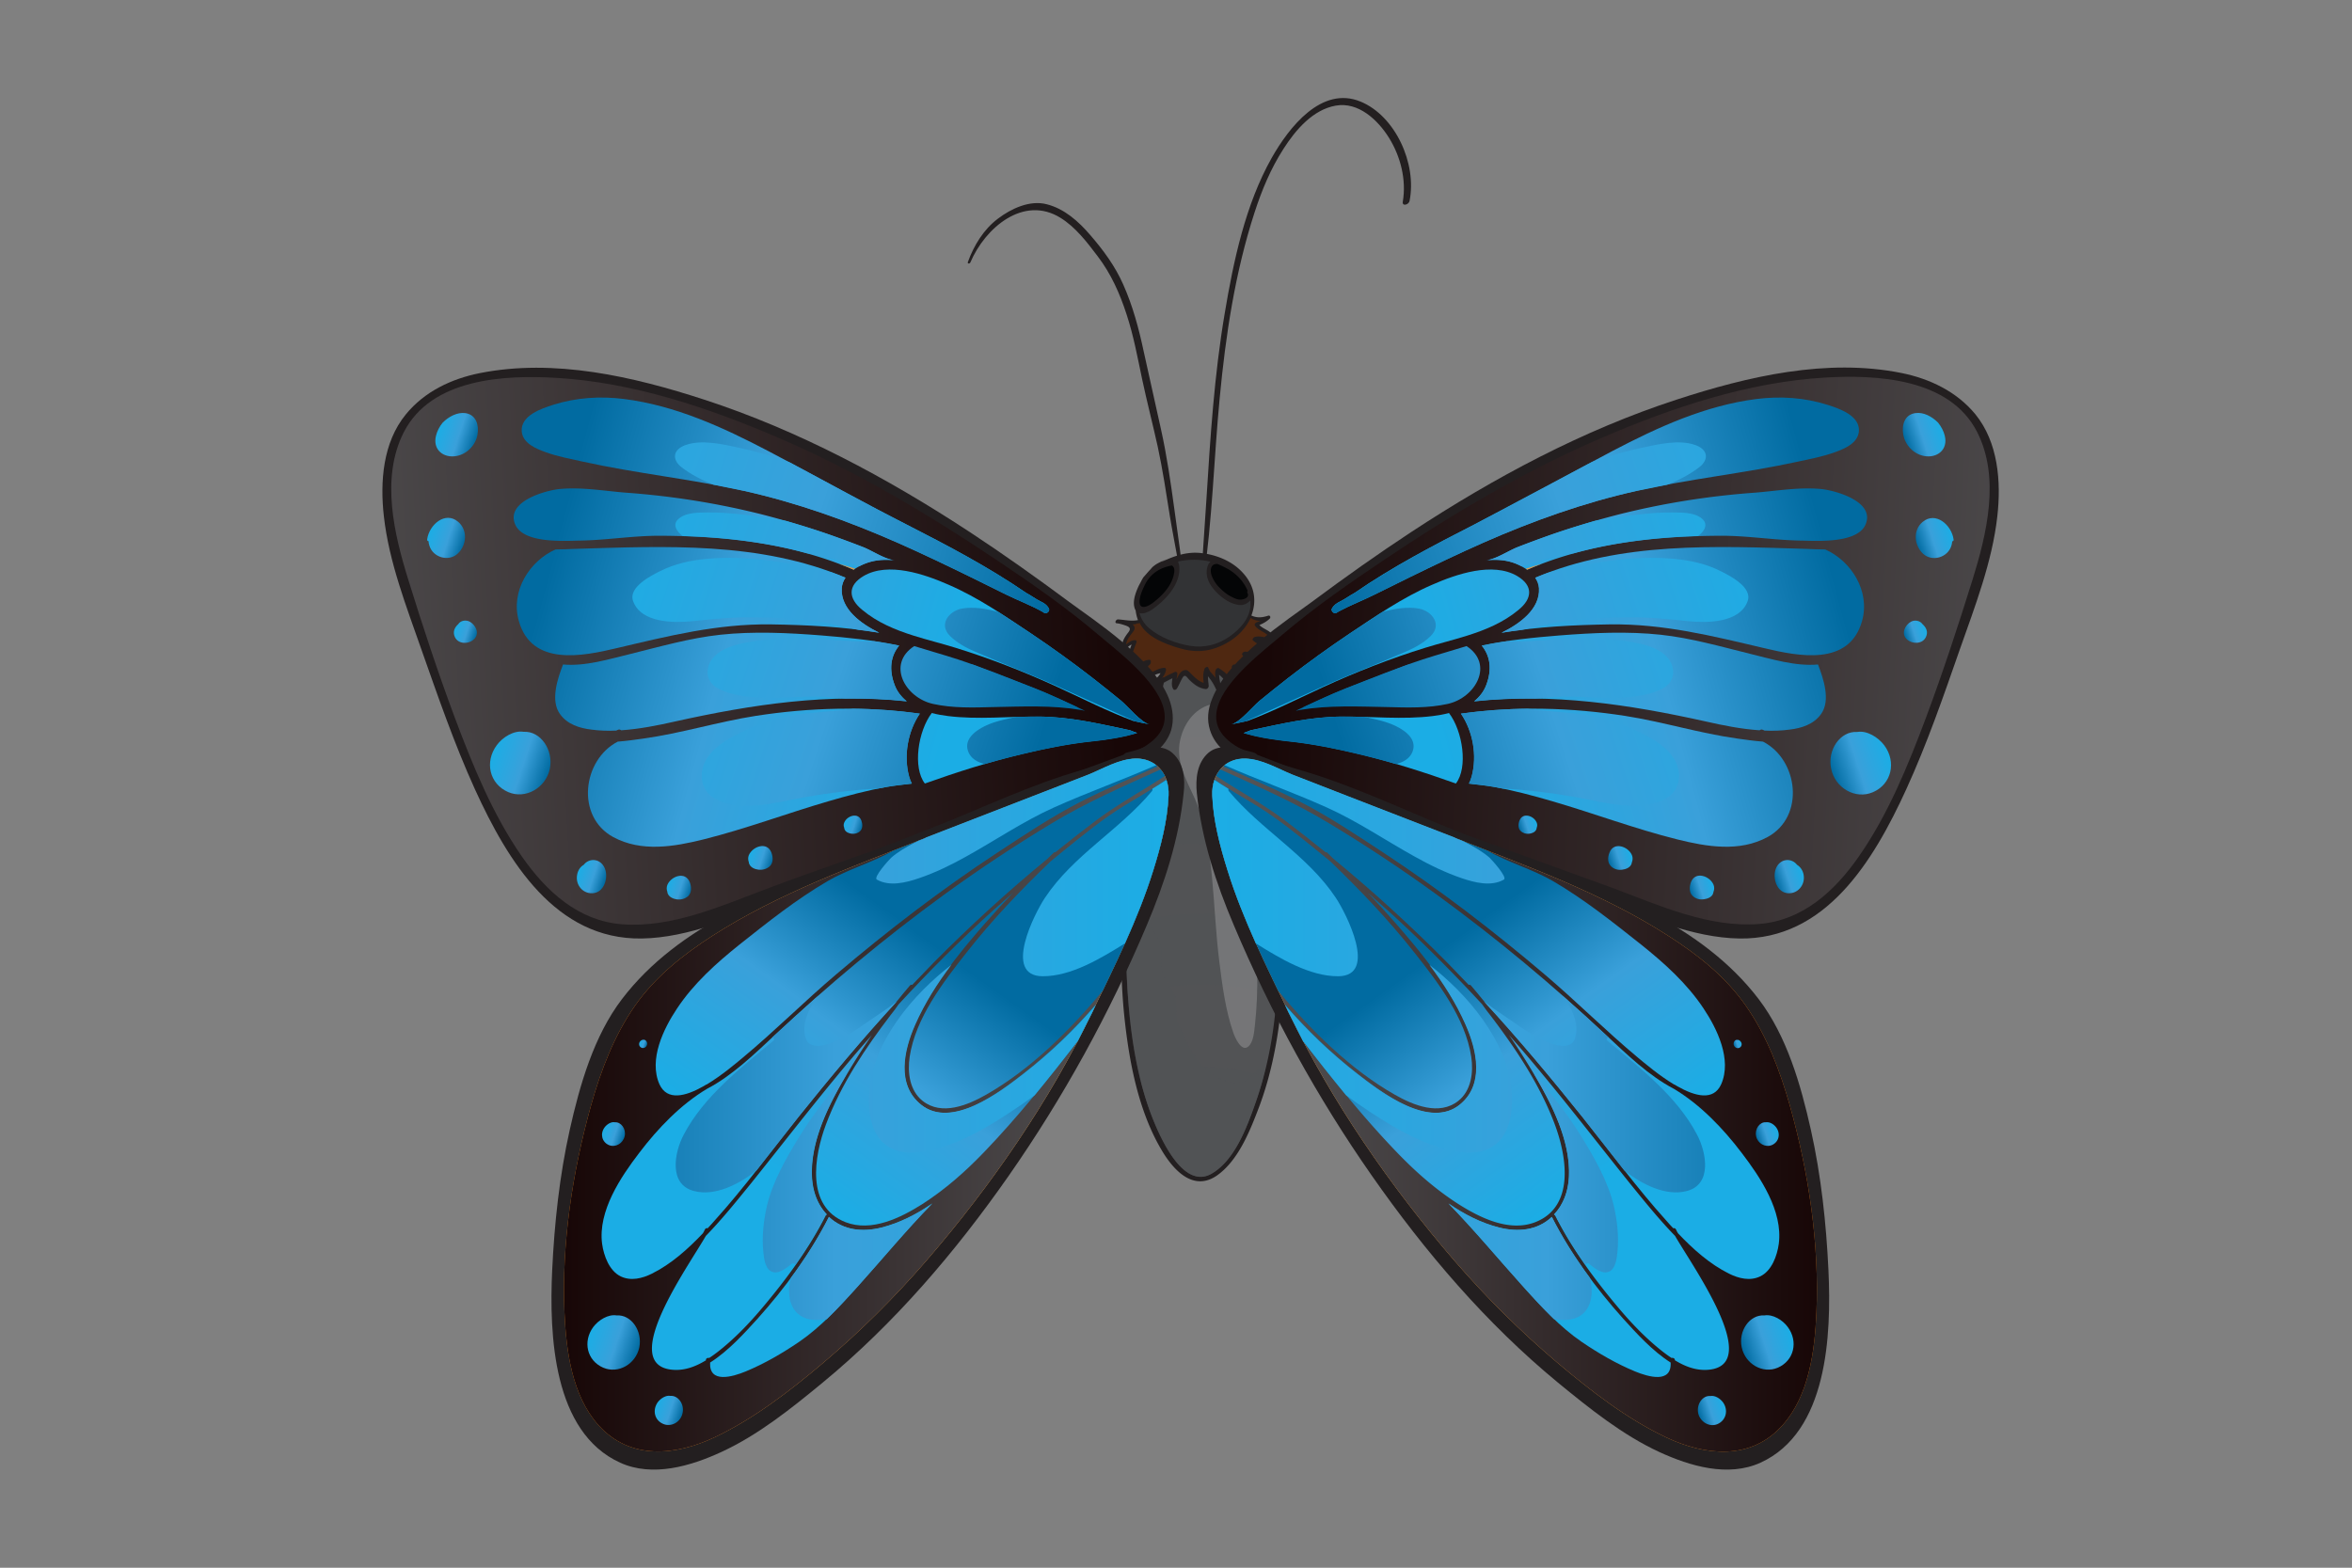 <svg xmlns="http://www.w3.org/2000/svg" xmlns:xlink="http://www.w3.org/1999/xlink" viewBox="0 0 1700.8 1133.9" xmlns:v="https://vecta.io/nano"><rect x="0" y="0" width="1700.8" height="1133.9" fill="#808080" stroke="none"/><g fill="#231f20"><path d="M857.6 426.8c-2.3-9.3-3-19.3-4.3-28.9l-4-29c-2.7-19.7-5.5-39.3-9.8-58.6L827 254c-3.5-16.5-7.9-32.8-14.7-48.1-5.9-13.4-14.4-24.9-23.9-35.9-8.6-10-18.8-19.1-31.6-22.3-12.1-3.1-25.5 3.1-35.1 10.4-10.3 7.7-17.4 19.3-21.8 31.4-.5 1.4 1.3 1.4 1.8.3 10.8-25.3 38.6-48.7 65.1-32.3 10.9 6.7 19.3 17.7 27 27.9 9.6 12.6 16 26.9 20.9 42.1 5 15.2 7.9 31 11.2 46.7 3.5 16.4 7.7 32.6 11.3 48.9 3.6 16.7 6.1 33.5 8.8 50.4 2.9 18 7.5 36.6 8.3 54.8.1 2 3.8.5 3.3-1.5zM983.9 73.5c-28.2-11.7-51.8 18.6-64.3 40.7-19 33.7-27.6 74.4-34 112.6-7.5 44.4-10.4 89.4-13.2 134.4l-3.9 58.4c-.1 1.4 1.7.9 1.8-.2 6.4-43.4 7.5-87.7 11.7-131.5 4.3-45.5 11.1-90.8 25.2-134.2 5.3-16.3 11.7-31.7 20.9-46 8.8-13.8 21.3-28.4 37.8-31.3 16.3-2.9 30.4 10.2 38.6 23.4 8.3 13.4 12.6 30.3 9.9 46.1-.6 3.6 4.4 2.2 4.9-.6 5.4-27.1-10.4-61.5-35.4-71.8z"/><path d="M923.2 612.2c-2.3-19.6-5-39.1-9-58.4-4-19.4-10.1-38.3-13.7-57.8-.6-3.2-1-6.5-1.3-9.8 3.9 2.1 7.3 5.1 11.8 6.8 1 .3 1.8-.3 2.3-1.2 1.3-3.2.3-6.3-1.7-9l-4.1-5.5c-.6-.9-1.4-1.5-2.2-2.1 2.3.4 4.7 1 6.8 1.9 2.9 1.2 5.5 2.8 8.8 3.2 1.1.1 2.1-1 2-2.1-.3-3.9-1.6-6.7-3.8-9.9-1.9-2.6-4.6-3.7-7.2-4.9 2.8.4 5.6 1.2 8.3.3.6-.2 1.4-1.1 1.2-1.9-1.5-5.8-7.2-6.1-10.7-9.7 2.7-1.2 5.1-2.4 7.4-4.6 1-.9.4-2.6-1-2.2-4.3 1.4-8 1.8-12.2-.1 3.8-9.8 2.8-21-5.9-30.6-7.8-8.8-19.4-13.4-30.6-14.6-10.3-1.1-19.2 2.1-28 6.2-.2.1-.4.1-.6.2a68.93 68.93 0 0 1 3.9-2.1c-2.4 1.1-4.8 2.2-7.1 3.5-1.2.7-2.3 1.6-3.3 2.4a33.29 33.29 0 0 1-2.5 2.8l-4.1 4.7s-.1.1-.1.2c-.7 1.1-1.3 2.3-1.9 3.5-.8 1.4-1.5 2.8-2.1 4.2-1.9 4.5-3.8 10.3-1.8 15.1.1.3.2.5.4.7.3 2.4.8 4.8 1.7 7.1-4.9 1-9.5-.2-14.4-.5-1.5-.1-2.8 2.6-1 2.8 2.2.2 4.3.9 6.4 1.6 3.1 1.1 4.1 2.3 2 5-2.7 3.5-5 7-4.4 11.8.1 1 1.2 1.1 1.8.6 1.7-1.2 3.2-2.9 5-3.6-2.6 7.1-6.1 16-3.5 23.3.2.6 1 .7 1.5.5 4.2-2.1 6.9-6.9 11-8.9-.3.4-.5.7-.6 1-1.2 2.9-1.9 5.8-2.6 8.8-.2.8.6 1.6 1.4 1.5 4.9-1.1 8.9-4.7 13.7-5.5-1.7 3.4-6.2 6.3-8.7 8.2-1.4 1.1-1.3 3.5.8 3 2.7-.7 5.1-1.8 7.5-3-9.2 38.7-16.7 78-22.2 117.5-5.6 40.1-7.7 80.7-3.7 121.2 3.4 33.2 10.1 69.5 27.2 98.2 9 15.2 23.5 30.2 40.5 17.8 15.1-11 23.4-32.1 29.9-49.2 8.8-23.5 13.6-48.4 16-73.4 3.8-38.3 1.1-77-3.3-115z"/></g><path d="M880.4 407.9a70.1 70.1 0 0 1 8.7 4.3c5.7 3.6 10.5 8.8 13.1 15.1-.3.5-.4 1-.1 1.6 1.9 3.7-3.7 5.2-6.4 4.7-1.9-.3-3.9-1.3-5.6-2.2-3.1-1.5-5.7-3.9-8.2-6.3-2.5-2.5-4.3-5.2-5.6-8.5-1.3-3.4-1.4-9 4.1-8.7zm-56.3 26c.4-3.5 1.9-7 3.4-10.1 4-8.8 11.2-13.2 19.9-14.8 1.3.7 2.1 2.2 1.7 5-1.2 9.2-8.5 16.7-15.3 21.9-4 3.1-10.5 5.8-9.7-2z" fill="#040506"/><path d="M832.6 441.2c9.5-6.4 21.3-18.3 20.2-31.5-.1-1.2-.4-2.2-.8-2.9.1-.3.1-.5 0-.7 7.7-1.7 15.7-1.7 23.4.2-1 .7-1.8 1.9-2.3 3.7-1.9 7 1.5 13 6.1 17.9s11.7 9.9 18.5 9.7c2.3-.1 4.8-1.4 6.4-3.3 0 .2.1.5.1.7 1 11-7.1 19.8-15.1 25.4-8.6 6-18.5 8.4-28.6 6.7-9.9-1.6-21.6-6-29.5-12.7-3.6-3.1-5.9-6.9-7-11 2.7.9 6.5-.8 8.6-2.2z" fill="#323335"/><path d="M827.9 488.7c.6-2.9 1.3-6.4 3.4-7.9.9-.7.9-1.5.9-2.6 0-.7-.7-1.1-1.3-1-4.8.5-7.6 3.5-10.8 7-3.5 4-2.6-4-2.4-5.7.5-5 2.4-9.3 4.1-13.9.3-.9-.2-1.6-1.1-1.6-2.6 0-4.4 1.6-6.4 3.1.4-3.5 2.7-6.1 4.8-8.8.8-1.1 1.7-2.3 1.3-3.7-.2-.8-.7-1.4-1.3-2 2 0 3.4-.4 3.3-1.2.1 1 1.2.6 1.6 0 5.1 10.4 18.3 15.2 28.1 18.2 12.7 3.9 23.5 2.9 35.1-3.6 7.7-4.3 13.9-10.8 17.2-18.1 2.2 1.6 4.6 2.2 7.1 2.1l-3 1.2c-.6.3-1.6 1.3-1.1 2.2 2.5 3.9 8.6 4.9 10.8 8.8-3.7.3-7.3-1.8-11.1-.4-.8.3-1.9 1.8-1 2.5 5.6 4.6 11.8 5.5 13.6 13.1-2.6-.9-4.9-2.4-7.6-3.2-3.8-1.2-7.8-1.7-11.8-1.9-1.2 0-2.8 1.5-1.8 2.7 2.8 3.2 12.8 8.9 12.5 15.1-4.4-2-7.9-5-12.1-6.9v-.3c-.1-1.8-1.8-1.6-2.9-.7-1-.3-2.1-.5-3.3-.6s-2.3 1.2-1.9 2.3c.6 1.8 1.3 3.6 1.9 5.4.2.7 1.9 10 1.3 9.5-2.1-1.8-3.3-5.2-4.8-7.6-1.8-2.9-4.9-5.1-7.8-6.9-.9-.5-2 .4-2.3 1.2-.7 2-.4 4 0 6-.2-.3-.3-.6-.6-.9-.7-1-2.8-2.9-3.9-4.6 0-.4-.1-.6-.3-.9-.1-.1-.2-.2-.3-.4 0-.1-.1-.2-.1-.3-.2-2.1-3.2-.6-3.1 1.2-1.1 2.9-.7 6.1-.4 9.3-3.7-1.2-6.6-4-9.4-6.9-1.6-1.5-2.3-2.8-4.5-2.3-2.8.6-4.4 3.7-5.8 6.8.2-1.4.6-2.8.7-4.1.1-1.1-.9-1.8-1.8-1.4-2.7 1.1-5.3 2.5-7.9 3.9-.5-.2-1.4.3-1.7.9-.1 0-.2.1-.2.1 1.7-1.8 3-3.9 3.4-6.4.2-1-.6-1.5-1.4-1.5-5.4.4-9.1 4-13.9 5.7z" fill="#4f2811"/><g fill="#525355"><path d="M923.3 718.4c-1.7 27.1-6.4 53.8-15.4 79.3-6.2 17.6-14.9 41.3-31.5 51.1-20.4 12-36.6-24.5-42.3-38.5-12.3-30.3-17.1-64.9-18.9-97.5-4.1-74.1 12.5-146.8 26.4-218.9 2-1.1 4.1-2.2 6.2-3.2-.5 2.7-.9 5.2.5 7.7.7 1.2 2.2.6 2.8-.3.8-1.3 1.4-2.6 2.1-4 .6-1.3 1.2-2.5 1.9-3.7 1.8-3.2 3.3-.2 4.6 1.1 3.5 3.5 7.1 6.4 12.1 7 1.2.1 2.3-1.1 2.3-2.3-.1-2.2-.6-4.6-.6-6.9a36.81 36.81 0 0 1 5.7 9.1c.6 1.4 2.5.3 2.8-.7 1.1-3.3-.4-6.4-.4-9.5 4.1 3.2 6.2 7.2 9.3 11.7 1.6 2.3 3.5 2.6 5.4.8.2-.2.5-.5.6-.8 2.6 14.1 6.8 27.9 10.1 41.9 4.5 19.3 8 38.9 10.4 58.7 4.6 39 8.3 78.1 5.9 117.9z"/><path d="M919.6 620.6l-2.3-20.4c-1.1-9.3-2.5-18.5-4.1-27.7-29.2-5.7-59.8-6.2-87.4 3.8-2.4 13.7-4.5 27.5-6.3 41.3 31.1-12.1 67.9-8.1 100.1 3zm-103.7 103c17.5-9.9 40.6-11.9 58.7-11.4 15.1.5 33.1 2.7 48.5 9.3.1-1.1.2-2.2.2-3.2 1.1-17.4.9-34.6 0-51.9-18-4.8-37.5-6-55-5.7-16.5.3-36.5 1.8-53.4 8.7-.6 14.4-.6 28.8.2 43.3l.8 10.9zm9.1 58.5c2.4 9.6 5.4 19 9.1 28 5.7 14 21.9 50.6 42.3 38.5 16.6-9.8 25.3-33.4 31.5-51.1 2.2-6.3 4.1-12.6 5.8-19-28.6-9.7-60.8-8.4-88.7 3.6zm17.2-244.3c10.5-3.8 21.1-4.9 32.1-5.3 10.2-.3 20.5-.2 30.7 1-2.9-11.2-6-22.4-8.1-33.9-.2.3-.4.6-.6.8-1.9 1.8-3.8 1.5-5.4-.8-3.1-4.5-5.2-8.4-9.3-11.7 0 3.1 1.5 6.3.4 9.5-.4 1.1-2.2 2.1-2.8.7a36.81 36.81 0 0 0-5.7-9.1c0 2.3.5 4.7.6 6.9 0 1.3-1 2.4-2.3 2.3-4.9-.6-8.6-3.5-12.1-7-1.3-1.3-2.8-4.3-4.6-1.1-.7 1.2-1.3 2.4-1.9 3.7-.6 1.4-1.3 2.7-2.1 4-.6 1-2.2 1.5-2.8.3-1.4-2.5-.9-5.1-.5-7.7-2.1 1-4.1 2.1-6.2 3.2l-9.4 48.1c3.2-1.3 6.5-2.7 10-3.9z" opacity=".4" enable-background="new"/><path d="M838.1 515.9c.9-2.4 2-4.8 2.4-7.4.1-.8-.7-.9-1.6-.9l-2.8 14 2-5.7z"/><path d="M912 772.8c-3.6 1-5.3 3.4-7.8 6-7.7 8.2-19.8 3.2-27.7-2.1-12.3-8.2-18.4-23.3-24.3-36.6-2.7-6.2-.6-13.4-2.5-19.7-1.9-6.4-7.3-10.7-8.9-17.2-1.1-4.4-.9-8.6-.7-13.1.2-5.3-1.2-9.6-4-14-3.6-5.5-4.8-9.1-4.7-15.8.1-7.5 1.1-14.8 1.3-22.3.3-8.5 0-16.9.1-25.4l.6-29.2c.3-8.3-.6-16.5-.7-24.8 0-6.7 11.1-28.4 2.9-31.6-.3-.1-.4-.3-.5-.5-12.1 61.4-23.5 123.3-20 186.2 1.8 32.6 6.7 67.2 18.9 97.5 5.7 14 21.9 50.6 42.3 38.5 16.6-9.8 25.3-33.4 31.5-51.1a236.91 236.91 0 0 0 7.3-24.9c-1-.1-2-.1-3.1.1z" opacity=".4" enable-background="new"/></g><path d="M907.6 666c-2-32.7-5.4-65.3-8.4-97.8-.6-6.9-1.2-14-2.2-21.2-.4-11.1-1.7-22.3-7.5-31.4-4-6.2-10.2-7.7-16.7-5.2-10.5 4.1-17.2 14.3-19.5 25.4-3 14.4 4.2 27.8 10 40.3 8.6 18.3 11.3 39 13.2 59.1 1.9 20 2.7 40.1 5.2 60.1 2.1 17 4.5 35.4 10.1 51.5 1.1 3.3 5.8 14.3 10.8 10.2 4-3.3 4.3-11.1 4.9-15.9 2.8-24.8 1.6-50.4.1-75.1z" opacity=".2" fill="#fff" enable-background="new"/><path d="M845.3 505.3c-11.4-29.3-54.9-57.1-72.5-70.2-23.3-17.3-47.2-34.3-71.4-50.2-60-39.4-124.2-73.7-192-95.8-51.5-16.8-108.6-30-162.6-19.2-20.3 4.1-39.8 13.2-53.4 29.9-16.5 20.2-18.7 48.5-15.8 73.8 3.7 32.9 16.3 65.2 27.1 96.1 12 34 23.8 68.3 38.7 101.1 24 52.6 58.5 108.9 120.6 108 34-.5 69.2-16 100.5-28.3l107.4-41.8c35.5-14.8 70.1-30.7 106.7-42.4 21-6.8 60.2-12.5 68.3-38.2 2.1-7.5 1.3-15.2-1.6-22.8z" fill="#231f20"/><linearGradient id="A" gradientUnits="userSpaceOnUse" x1="807.819" y1="449.279" x2="146.26" y2="485.629"><stop offset=".005" stop-color="#180707"/><stop offset=".998" stop-color="#57585a"/></linearGradient><path d="M841.3 511.8c3.1 11.2-.9 22.1-18.4 30.8-16.9 8.3-36.3 12.7-54.2 18.5-36.4 12-70.8 28.7-106.6 42.7-35.6 13.8-72 25.5-107.8 39.1-33.1 12.5-68.8 28.4-104.6 25.6-31.4-2.5-54.5-23.5-72.3-49-21.1-30.4-35.5-65.7-48.5-100.4-12.2-32.7-23.2-66-33.5-99.3-10.4-33.4-20.2-74-3.5-107 19.9-39.3 73.2-41.7 110.3-39.5 55.5 3.2 110.3 21.6 161.3 43.6 54.8 23.6 106.7 54.3 156.5 87.7 25.4 17 50.8 34.5 74.2 54.5 13.9 11.7 41.6 32.7 47.1 52.7z" fill="url(#A)"/><path d="M847.8 544.6c-3.4-3-7.6-4.1-12-4.2 1.1-1.1.9-3.3-1-2.6l-12.7 4.6c-2.5.6-5 1.3-7.2 1.9-1 .2-1.8.8-2.5 1.6-64.9 23.8-129.5 49.1-193.8 74.7-60.2 24-127.4 47.7-168.9 102.1-20.3 26.7-30.4 61.9-37.7 94.5-7.4 33.1-11.1 67.7-12.7 101.5-2.2 47 .6 117.1 49.1 139.2 23.5 10.7 51.1 2.5 73.2-7.7 26.7-12.3 50.6-31.5 73.3-50.2 51.7-42.6 95.9-94.3 134.6-149.7 39.5-56.6 72.9-117.4 99.9-181.4 12.7-30.1 23.2-62.1 26.5-95 1.3-10.6.1-22.1-8.1-29.3z" fill="#231f20"/><linearGradient id="B" gradientUnits="userSpaceOnUse" x1="407.777" y1="799.305" x2="845.042" y2="799.305"><stop offset=".005" stop-color="#e78725"/><stop offset=".997" stop-color="#f7a848"/></linearGradient><use xlink:href="#Al" fill="url(#B)"/><linearGradient id="C" gradientUnits="userSpaceOnUse" x1="758.158" y1="517.223" x2="432.131" y2="411.386"><stop offset="0" stop-color="#016ba1"/><stop offset=".448" stop-color="#3aa0da"/><stop offset=".997" stop-color="#1bade5"/></linearGradient><path d="M674.6 509.1c14.4 3.2 29.4 2.7 44 2.3 21-.4 42.3-1.4 63.1 2.1l2.9.6c-12.1-5.7-24.1-11.4-36.5-16.3-18.4-7.3-36.7-14.7-55.5-20.9-10.4-3.4-21-6.3-31.5-9.6-20 13-6.8 37.2 13.5 41.8z" fill="url(#C)"/><linearGradient id="D" gradientUnits="userSpaceOnUse" x1="409.453" y1="364.399" x2="706.737" y2="444.953"><stop offset="0" stop-color="#016ba1"/><stop offset=".448" stop-color="#3aa0da"/><stop offset=".997" stop-color="#1bade5"/></linearGradient><path d="M404.6 353.7c-9.8 1-39 8.8-32.1 25.5 5.8 14 35.2 12 46.7 11.8 19.5-.3 38.8-3.6 58.3-3.5 47.2.2 95.7 5.5 139.8 24.6 2.5-1.8 5.2-3.1 7.7-4.2 7.6-3.1 14.9-3.3 22.1-2.6-7-.6-16-6.8-22.6-9.4a807.9 807.9 0 0 0-23.4-8.7c-16.2-5.7-32.6-10.6-49.2-14.9-32.7-8.3-66.2-13.6-99.8-16-15.8-1.3-31.6-4.1-47.5-2.6h0z" fill="url(#D)"/><linearGradient id="E" gradientUnits="userSpaceOnUse" x1="396.464" y1="414.626" x2="693.709" y2="495.17"><stop offset="0" stop-color="#016ba1"/><stop offset=".448" stop-color="#3aa0da"/><stop offset=".997" stop-color="#1bade5"/></linearGradient><path d="M401.7 397.4c-18.7 8.3-32.7 30.1-26.5 51.8 9.3 33 46.2 25.4 70.7 19.6 37.4-8.8 72.8-17.7 111.5-17.2 25.7.4 52.5 1.7 78.4 6-13.1-6.4-28-17.1-27.1-32.2.2-2.9 1.2-5.4 2.7-7.6-62.1-26.2-130-22.8-196.2-20.8-3.3.1-8.2.4-13.5.4z" fill="url(#E)"/><linearGradient id="F" gradientUnits="userSpaceOnUse" x1="385.881" y1="456.235" x2="682.943" y2="536.729"><stop offset="0" stop-color="#016ba1"/><stop offset=".448" stop-color="#3aa0da"/><stop offset=".997" stop-color="#1bade5"/></linearGradient><path d="M445.7 528.4c.3-.2.6-.4 1-.5 1-.5 1.9-.2 2.5.3 13.2-.9 26.3-3.5 39.1-6.4 55.7-12.4 111.1-20.6 167.4-14.6-3.8-3.1-7-7-8.8-11.9-4.2-11.1-2.9-20.9 3.3-28.4-18.5-3.9-37.5-5.8-56.1-7.3-24.2-1.9-49.1-3.1-73.3-.5-22 2.4-43.2 8.5-64.6 13.8-15.3 3.7-32.9 9.2-49.1 7.7v.1c-3.8 10-9.3 25.8-2.2 35.7 5.3 7.5 14.2 10.3 22.8 11.3 5.7.8 11.9 1 18 .7z" fill="url(#F)"/><linearGradient id="G" gradientUnits="userSpaceOnUse" x1="371.539" y1="512.069" x2="668.487" y2="592.532"><stop offset="0" stop-color="#016ba1"/><stop offset=".448" stop-color="#3aa0da"/><stop offset=".997" stop-color="#1bade5"/></linearGradient><path d="M443.4 605.4c20.4 11.1 44.1 7 65.4 1.7 30.4-7.6 59.9-18.7 90-27.5 14.1-4.1 28.4-8 42.9-10.5 5.8-1 11.7-1.6 17.6-2.3-.8-1.6-1.5-3.4-2-5.3-4-15-.9-32.5 7.8-45.3-39.3-5.6-79.5-4.5-118.8 1.6-27.3 4.3-53.8 12.6-81.2 16.4-5.7.8-12 1.7-18.4 2.2-25.4 13.1-30.6 54.1-3.3 69z" fill="url(#G)"/><linearGradient id="H" gradientUnits="userSpaceOnUse" x1="387.758" y1="451.273" x2="684.578" y2="531.702"><stop offset="0" stop-color="#016ba1"/><stop offset=".448" stop-color="#3aa0da"/><stop offset=".997" stop-color="#1bade5"/></linearGradient><path d="M817.2 528.2c-21.7-4.6-43.1-9.7-65.6-9.9-21.9-.2-44.3 2.3-66.1-.4-3.7-.5-7.7-1.1-11.7-2.2-10 13.1-13.9 39.5-5 51 23.3-8.3 46.8-15.8 70.8-21.5 15.9-3.8 32.1-7.1 48.3-8.9 9.2-1 18.3-2.2 27.3-4.3l7.1-1.9c-1.6-.5-3.3-1.2-5.1-1.9z" fill="url(#H)"/><linearGradient id="I" gradientUnits="userSpaceOnUse" x1="405.524" y1="377.176" x2="703.781" y2="457.993"><stop offset="0" stop-color="#016ba1"/><stop offset=".448" stop-color="#3aa0da"/><stop offset=".997" stop-color="#1bade5"/></linearGradient><path d="M660.5 459.7c10.1 3.2 20.4 5.7 30.4 8.8 25.2 7.8 50.1 17.5 74.2 28.6 18 8.3 35.8 17.4 54.3 24.3 3.9.9 7.7 1.7 11.6 2.4-5.8-1.2-15.4-12.9-20.2-16.9-6.9-5.7-13.9-11.2-20.9-16.7-14.3-11.1-29-21.7-44-31.8-19.3-12.9-38.7-26.3-60-35.5-17.3-7.6-43.6-16.7-61.4-6.3-11.7 6.9-11.1 16.3-1 24.5 10.9 9.1 23.7 14.4 37 18.6z" fill="url(#I)"/><linearGradient id="J" gradientUnits="userSpaceOnUse" x1="407.777" y1="799.305" x2="845.042" y2="799.305"><stop offset=".005" stop-color="#180707"/><stop offset=".998" stop-color="#57585a"/></linearGradient><use xlink:href="#Al" fill="url(#J)"/><linearGradient id="K" gradientUnits="userSpaceOnUse" x1="648.195" y1="663.058" x2="532.843" y2="825.332"><stop offset="0" stop-color="#016ba1"/><stop offset=".448" stop-color="#3aa0da"/><stop offset=".997" stop-color="#1bade5"/></linearGradient><path d="M508.6 785.7l2-1.2c.1-.1.3-.1.4-.1 11-6.6 21.4-15.5 26.1-19.4 23.2-19.3 44.6-40.8 67.6-60.3 37.2-31.6 75.9-61.3 116.5-88 19.8-13 39.8-26.4 60.8-37.1 18.1-9.2 36.6-17.1 55-25.3-4.1-3.6-9.7-5.7-16.1-5.4-11.8.4-23 7.2-33.8 11.6l-39.7 15.4-77.4 30-24.2 9.4c-15 8.6-32.4 13.3-47.2 21.9-22.9 13.4-43.2 29.6-64 46.1-16.6 13.3-33 28-45 46.1-9.7 14.5-20.7 36.9-12.7 54.9 5.6 12.1 18.8 8.7 31.7 1.4z" fill="url(#K)"/><linearGradient id="L" gradientUnits="userSpaceOnUse" x1="666.629" y1="677.134" x2="550.872" y2="839.979"><stop offset="0" stop-color="#016ba1"/><stop offset=".448" stop-color="#3aa0da"/><stop offset=".997" stop-color="#1bade5"/></linearGradient><path d="M839.3 556.5c-26.6 12.1-53.3 23.6-78.6 38.9-26.7 16.1-52.7 33.3-78 51.7-43 31.3-83.9 65.4-122.8 101.9-14.6 13.6-30.6 29.1-48.6 38.5h0c-19 11.3-35.6 28.6-49.1 46.4-13.3 17.4-29.9 42-26.8 65.7 1.2 8.8 5.3 19.7 13.5 23.6 7.3 3.5 15.5 1.5 22.5-2 13.9-6.9 26-17.7 36.9-29.2.6-1 1.1-1.9 1.4-2.7.5-1 1.3-1.2 2-.9 1.7-1.8 3.4-3.6 5-5.5 21.5-23.8 40.5-49.9 60.6-75 22.9-28.5 46.3-56.6 71-83.4 3.2-4 6.4-7.8 9.7-11.7.6-.6 1.2-.7 1.6-.4l15.3-15.9c26.3-26.6 53.9-51.8 82.6-75.4 1.5-1.4 2.9-2.9 4.4-4.3.4-.4.8-.5 1.3-.4 9.6-7.8 19.4-15.4 29.3-22.9 12-9 24.6-16.5 37.4-24.3l12.6-8c-1-1.7-2-3.3-3.2-4.7z" fill="url(#L)"/><linearGradient id="M" gradientUnits="userSpaceOnUse" x1="731.998" y1="724.687" x2="615.822" y2="888.12"><stop offset="0" stop-color="#016ba1"/><stop offset=".448" stop-color="#3aa0da"/><stop offset=".997" stop-color="#1bade5"/></linearGradient><path d="M698.9 689c-16.8 21.3-36.8 47.2-41.1 75.3-1.7 11.3 0 24.5 9.3 31.9 13.8 11 32.6 3.2 46.1-4.5 31.8-18.1 60.3-46.2 83.8-74.6.1-.2.3-.4.5-.6 13.7-28.4 27.2-57.1 36.6-87.3 5.4-17.3 10.2-35.7 11-54 .2-4.1-.4-8-1.6-11.3-9.9 6.6-20.1 12.6-30.3 18.7-15.6 9.5-29.9 21.3-44.2 32.8l-9.3 7.6c-21.6 20.7-42.3 42.4-60.8 66z" fill="url(#M)"/><linearGradient id="N" gradientUnits="userSpaceOnUse" x1="727.655" y1="720.844" x2="611.131" y2="884.768"><stop offset="0" stop-color="#016ba1"/><stop offset=".448" stop-color="#3aa0da"/><stop offset=".997" stop-color="#1bade5"/></linearGradient><path d="M644.3 733.8c-18.4 24.1-36.2 50.5-47 79.4-8.7 23.3-14.7 59.6 14.2 70.8 18.7 7.2 39.7-3.1 55.6-13.2 16.5-10.6 31.1-23.5 44.8-37.8 24.1-25.1 46-52.4 67.3-80.1l10.6-21c.8-1.8 1.7-3.5 2.5-5.3-15.9 18.3-33.3 35.1-52.5 50.1-17.2 13.4-51.8 39.9-73.8 22.3-18.1-14.5-12.6-39.4-4.3-58.1 11.9-27 31.1-50.7 50.1-72.5 6.8-7.7 13.7-15.3 20.8-22.8l-14.3 12.7c-23.9 21.6-46.7 44.4-68.5 68.1-1.7 2.6-3.6 5-5.5 7.4z" fill="url(#N)"/><linearGradient id="O" gradientUnits="userSpaceOnUse" x1="691.93" y1="694.582" x2="575.575" y2="858.268"><stop offset="0" stop-color="#016ba1"/><stop offset=".448" stop-color="#3aa0da"/><stop offset=".997" stop-color="#1bade5"/></linearGradient><path d="M510.5 983.4c.1-1 1.4-1.5 2.3-1.2 2.2-1.4 4.2-2.9 6.3-4.5 11.9-9.3 22.6-20.4 32.4-32.1 17.1-20.3 33.4-42.4 45.6-66.4a1.71 1.71 0 0 1 .9-.8c-6.9-7.3-10.2-16.7-10.8-27-1.4-27.2 13.6-55.1 26.9-77.3 5.2-8.7 10.7-17.2 16.4-25.5l-7.1 8.1c-27.8 32.2-53.7 66-80.4 99.3-10.5 12.9-21 26-32.6 37.9-12.3 21.6-63.9 93.2-24.2 96.8 8.8.8 16.9-2.3 24.4-6.9-.2-.2-.2-.3-.1-.4z" fill="url(#O)"/><linearGradient id="P" gradientUnits="userSpaceOnUse" x1="735.142" y1="729.148" x2="619.59" y2="891.705"><stop offset="0" stop-color="#016ba1"/><stop offset=".448" stop-color="#3aa0da"/><stop offset=".997" stop-color="#1bade5"/></linearGradient><path d="M513.5 985.5c-.8 15.3 16.1 10.4 25.8 6.4 13.5-5.6 26.4-13.1 38.6-21.4 15.9-10.9 29.2-25.5 42.1-39.9 18.1-20.1 35.2-40.9 54.1-60.2-11.4 7.9-23.6 14.1-36.6 17.4-13.5 3.4-27.4 2.3-38.1-7.7v.1c-13.4 26.6-31.9 51.6-51.6 73.6-9.2 10.1-21 23.3-34.3 31.7z" fill="url(#P)"/><linearGradient id="Q" gradientUnits="userSpaceOnUse" x1="407.748" y1="593.924" x2="845.037" y2="593.924"><stop offset="0" stop-color="#016ba1"/><stop offset=".448" stop-color="#3aa0da"/><stop offset=".997" stop-color="#1bade5"/></linearGradient><path d="M664.3 608l-3.5 1.8c-5.7 3-11.5 6.3-16.4 10.6-1.2 1.1-13.2 14.2-10.3 15.8 9.2 5.2 21 2.2 30.4-1 11.8-4 23.1-9.5 34-15.6 21.3-11.8 41.3-25.5 63.5-35.5 24.4-11 49.6-19.9 74.1-30.7-4.1-3.2-9.3-5-15.3-4.8-11.8.4-23 7.2-33.8 11.6l-39.7 15.4-77.4 30c-1.7 1-3.7 1.7-5.6 2.4z" fill="url(#Q)"/><linearGradient id="R" gradientUnits="userSpaceOnUse" x1="407.747" y1="791.304" x2="845.035" y2="791.304"><stop offset="0" stop-color="#016ba1"/><stop offset=".448" stop-color="#3aa0da"/><stop offset=".997" stop-color="#1bade5"/></linearGradient><path d="M647.7 724.9c-6.8 5.3-14 9.8-21 14.7-8.5 5.9-17.5 12.1-27.2 15.3-5.4 1.8-14.6 3.5-16.9-4.1-3-9.9 1.8-20.4 7.4-28.3l1.7-2.3-31.8 28.8c-.6.5-1.1 1-1.6 1.5 1.2 0 2.2 1.3.9 2.3-23.4 19.5-50.4 40.2-64.9 68.1-6.5 12.4-11.1 35.6 7.4 40.5 15.2 4.1 32.7-4.8 45.4-14.9l30.3-38.6c22.8-28.5 46.3-56.6 71-83.4-.4.2-.6.3-.7.4z" fill="url(#R)"/><linearGradient id="S" gradientUnits="userSpaceOnUse" x1="407.772" y1="634.94" x2="845.027" y2="634.94"><stop offset="0" stop-color="#016ba1"/><stop offset=".448" stop-color="#3aa0da"/><stop offset=".997" stop-color="#1bade5"/></linearGradient><path d="M833 572.2c-23.4 28.1-56.9 46.3-77.4 77.2-7.3 11-30.7 56.5-1.7 56.7 20.8.1 42.4-13.1 59.6-23.8 7.7-17.3 14.9-34.8 20.5-52.9 5.4-17.3 10.2-35.7 11-54 .2-4.1-.4-8-1.6-11.3-3.3 2.2-6.7 4.3-10.1 6.4.2.5.1 1.2-.3 1.7z" fill="url(#S)"/><linearGradient id="T" gradientUnits="userSpaceOnUse" x1="407.751" y1="765.823" x2="845.025" y2="765.823"><stop offset="0" stop-color="#016ba1"/><stop offset=".448" stop-color="#3aa0da"/><stop offset=".997" stop-color="#1bade5"/></linearGradient><path d="M740 776.8c-17.2 13.4-51.8 39.9-73.8 22.3-18.1-14.5-12.6-39.4-4.3-58.1 6.8-15.4 15.9-29.7 26.1-43.2-27.1 20.9-56.1 54.5-59.4 90.6-1.1 12.4.3 29 10 38 7.4 6.9 17.6 8.1 27.2 6.8 23.4-3.3 45.5-16 65.1-29 5.8-3.8 11.6-7.8 17.3-12 10.6-12.9 21-26 31.2-39.2l10.6-21c.8-1.8 1.7-3.5 2.5-5.3-15.9 18.4-33.4 35.2-52.5 50.1z" fill="url(#T)"/><linearGradient id="U" gradientUnits="userSpaceOnUse" x1="407.764" y1="848.291" x2="845.009" y2="848.291"><stop offset="0" stop-color="#016ba1"/><stop offset=".448" stop-color="#3aa0da"/><stop offset=".997" stop-color="#1bade5"/></linearGradient><path d="M597.8 878.4c-6.9-7.3-10.2-16.7-10.8-27-1.3-26.3 12.6-53.2 25.5-75.1-12.5 14.5-24.5 29.6-34.6 46-9.3 15.2-19.3 32.5-23.4 50.3-2.3 10.3-3.6 21.6-2.6 32.1.4 4.4 1.2 12.1 5.3 14.6 5.2 3.2 11.5-2.1 15.4-5.3.8-.6 2.1-.1 2.5.8 8-11.4 15.4-23.2 21.6-35.6.4-.4.7-.7 1.1-.8z" fill="url(#U)"/><linearGradient id="V" gradientUnits="userSpaceOnUse" x1="407.745" y1="912.581" x2="845.041" y2="912.581"><stop offset="0" stop-color="#016ba1"/><stop offset=".448" stop-color="#3aa0da"/><stop offset=".997" stop-color="#1bade5"/></linearGradient><path d="M599.4 880.2c-7.7 15.2-17.1 29.9-27.4 43.9-3.9 13.8-.1 29.7 17.1 30.6 2.9.1 5.8 0 8.8-.6 7.7-7.5 15.1-15.5 22.2-23.4 18.1-20.1 35.2-40.9 54.1-60.2-11.4 7.9-23.6 14.1-36.6 17.4-13.6 3.3-27.5 2.3-38.2-7.7 0-.1 0-.1 0 0z" fill="url(#V)"/><linearGradient id="W" gradientUnits="userSpaceOnUse" x1="344.06" y1="318.69" x2="316.881" y2="309.867"><stop offset="0" stop-color="#016ba1"/><stop offset=".448" stop-color="#3aa0da"/><stop offset=".997" stop-color="#1bade5"/></linearGradient><path d="M330.2 329.8c-9.5 1.8-17.5-4.6-14.9-14.7.8-3.3 2.5-6.6 4.8-9.4 4.5-4.5 10.6-7.7 16.5-6.9 7.7 1.2 9.9 8.6 8.7 15.5-1.4 7.9-7.7 14.1-15.1 15.5z" fill="url(#W)"/><linearGradient id="X" gradientUnits="userSpaceOnUse" x1="335.557" y1="393.087" x2="310.305" y2="384.889"><stop offset="0" stop-color="#016ba1"/><stop offset=".448" stop-color="#3aa0da"/><stop offset=".997" stop-color="#1bade5"/></linearGradient><path d="M331.3 377.4c-9.4-8-21 2.2-22.4 12.7-.1 1 .4 1.3 1 1.3 0 1 .2 2 .5 2.9 2.4 8.9 14 12.3 20.6 6.1 6.5-6 7.4-17 .3-23z" fill="url(#X)"/><linearGradient id="Y" gradientUnits="userSpaceOnUse" x1="344.521" y1="459.645" x2="328.796" y2="454.54"><stop offset="0" stop-color="#016ba1"/><stop offset=".448" stop-color="#3aa0da"/><stop offset=".997" stop-color="#1bade5"/></linearGradient><path d="M339.8 449.7c-2.9-1.6-6.8-.9-8.4 1.7-2.6 2.3-4.2 5.5-2.5 9.3 2.6 5.6 10.5 5.3 14.2 1.3 3.8-4.1.8-10-3.3-12.3z" fill="url(#Y)"/><linearGradient id="Z" gradientUnits="userSpaceOnUse" x1="396.887" y1="558.384" x2="355.713" y2="545.017"><stop offset="0" stop-color="#016ba1"/><stop offset=".448" stop-color="#3aa0da"/><stop offset=".997" stop-color="#1bade5"/></linearGradient><path d="M378.7 529.3c-7-1.2-15.2 3.8-19.5 9.7-8.9 12.1-5.3 28 8.3 33.9 12.6 5.4 27.1-3 30.1-16.8 2.8-13.7-6.7-27.5-18.9-26.8z" fill="url(#Z)"/><linearGradient id="a" gradientUnits="userSpaceOnUse" x1="437.915" y1="637.165" x2="417.885" y2="630.663"><stop offset="0" stop-color="#016ba1"/><stop offset=".448" stop-color="#3aa0da"/><stop offset=".997" stop-color="#1bade5"/></linearGradient><path d="M436.7 626.7c-3.5-6-10.9-6-14.6-1.2-2.3 1.3-4.1 3.8-4.7 6.9-1.7 7.9 4.7 14.9 12.4 13.5 7.9-1.4 10.6-12.8 6.9-19.2z" fill="url(#a)"/><linearGradient id="b" gradientUnits="userSpaceOnUse" x1="499.541" y1="644.663" x2="482.792" y2="639.226"><stop offset="0" stop-color="#016ba1"/><stop offset=".448" stop-color="#3aa0da"/><stop offset=".997" stop-color="#1bade5"/></linearGradient><path d="M498.8 638.1c-3.1-8.1-13.5-4.5-16.2 1.9-.7 1.7-.6 3.5 0 5.1 0 .5.1 1 .4 1.5 1.1 2.4 4.1 3.6 6.5 3.9 2.9.4 5.9-.4 8.2-2.4 2.6-2.7 2.3-6.8 1.1-10z" fill="url(#b)"/><linearGradient id="c" gradientUnits="userSpaceOnUse" x1="558.538" y1="623.22" x2="541.79" y2="617.783"><stop offset="0" stop-color="#016ba1"/><stop offset=".448" stop-color="#3aa0da"/><stop offset=".997" stop-color="#1bade5"/></linearGradient><path d="M557.8 616.6c-3.1-8.1-13.5-4.5-16.3 1.9-.7 1.7-.6 3.5 0 5.1 0 .5.1 1 .4 1.5 1.1 2.5 4.1 3.6 6.5 3.9 2.9.4 5.9-.4 8.2-2.4 2.7-2.6 2.5-6.7 1.2-10z" fill="url(#c)"/><linearGradient id="d" gradientUnits="userSpaceOnUse" x1="623.419" y1="598.541" x2="610.592" y2="594.377"><stop offset="0" stop-color="#016ba1"/><stop offset=".448" stop-color="#3aa0da"/><stop offset=".997" stop-color="#1bade5"/></linearGradient><path d="M622.9 593.5c-2.3-6.2-10.4-3.5-12.4 1.4-.6 1.3-.5 2.7 0 3.9 0 .4.1.8.3 1.2.8 1.9 3.2 2.8 5 3 2.2.3 4.6-.3 6.2-1.9 2-1.9 1.8-5.1.9-7.6z" fill="url(#d)"/><linearGradient id="e" gradientUnits="userSpaceOnUse" x1="421.993" y1="315.916" x2="719.951" y2="396.653"><stop offset="0" stop-color="#016ba1"/><stop offset=".448" stop-color="#3aa0da"/><stop offset=".997" stop-color="#1bade5"/></linearGradient><path d="M758.5 440.2c-1.4-2.7-3.5-4-6.2-5.3-3.6-1.8-6.7-4.2-10.3-6.1-27.5-18.9-57.1-34.4-86.6-49.5-33.6-17.1-66.4-35.6-99.9-53.1-33-17.3-67.2-32.9-104.1-37.6-17.3-2.2-34.7-1.1-51.4 4.2-8.1 2.6-23.9 7.7-22.7 19.5.9 8.5 10.7 12.4 17.4 14.8 8.5 3.1 17.5 4.7 26.3 6.7 38.8 8.6 78.3 12.6 117.1 21.2 38.1 8.5 75 21.7 110.9 37.5 17.9 7.9 35.6 16.4 53.2 25l25.3 12.5c8.6 4.2 17.6 7.6 25.9 12.2l1.8 1.1c1.7 1 4.2-1.5 3.3-3.1z" fill="url(#e)"/><linearGradient id="f" gradientUnits="userSpaceOnUse" x1="760.378" y1="510.36" x2="434.421" y2="404.546"><stop offset="0" stop-color="#016ba1"/><stop offset=".448" stop-color="#3aa0da"/><stop offset=".997" stop-color="#1bade5"/></linearGradient><path d="M693.8 481.5c-6.9 2.4-11.2 11-4.1 15.9 6.7 4.6 15 6 22.8 7.3 22.2 3.5 44.6 4 66.8 6.9-10.3-4.8-20.5-9.6-31.1-13.8l-44.7-17.1c-3.3-.3-6.7-.3-9.7.8z" fill="url(#f)"/><linearGradient id="g" gradientUnits="userSpaceOnUse" x1="775.842" y1="461.504" x2="448.703" y2="355.306"><stop offset="0" stop-color="#016ba1"/><stop offset=".448" stop-color="#3aa0da"/><stop offset=".997" stop-color="#1bade5"/></linearGradient><path d="M624.5 395.8a807.9 807.9 0 0 0-23.4-8.7c-10.8-3.8-21.8-7.2-32.8-10.4-7.4-1.3-14.7-2.4-22.1-3.4-10.9-1.4-21.9-2.7-32.9-2.6-6.8 0-16.8-.4-22.4 4.4-5 4.2-1.7 9.2 2.8 12.6 30.1.9 60.5 4.3 89.7 12.4 12.8 2.2 25.4 5.2 37.8 9.5 1.3-.7 2.6-1.3 3.9-1.8 7.6-3.1 14.9-3.3 22.1-2.6-7.1-.6-16.1-6.7-22.7-9.4z" fill="url(#g)"/><linearGradient id="h" gradientUnits="userSpaceOnUse" x1="775.728" y1="462.98" x2="448.156" y2="356.641"><stop offset=".005" stop-color="#e78725"/><stop offset=".997" stop-color="#f7a848"/></linearGradient><path d="M606.7 407.8c3.5 1.3 7.1 2.7 10.6 4.2.3-.2.6-.4 1-.6-3.9-1.3-7.7-2.5-11.6-3.6z" fill="url(#h)"/><linearGradient id="i" gradientUnits="userSpaceOnUse" x1="762.106" y1="503.821" x2="436.516" y2="398.126"><stop offset="0" stop-color="#016ba1"/><stop offset=".448" stop-color="#3aa0da"/><stop offset=".997" stop-color="#1bade5"/></linearGradient><path d="M601.8 414.1c-29.6-6.8-60.4-12.8-90.7-9.9-11.9 1.1-23 3.5-33.8 8.9-6.4 3.2-23.1 11.6-19.5 21.6 5.7 16.1 29.8 15.9 43 14.6 14.4-1.5 28.3-3 42.9-2.8 17.5.2 35.6.6 52.8 3.8 8.2 1.6 16.4 3.5 24.5 5.3 4.9.6 9.9 1.3 14.8 2.1-13.1-6.4-28-17.1-27.1-32.2.2-2.9 1.2-5.4 2.7-7.6-3.2-1.4-6.4-2.6-9.6-3.8z" fill="url(#i)"/><linearGradient id="j" gradientUnits="userSpaceOnUse" x1="751.936" y1="537.099" x2="426.258" y2="431.376"><stop offset="0" stop-color="#016ba1"/><stop offset=".448" stop-color="#3aa0da"/><stop offset=".997" stop-color="#1bade5"/></linearGradient><path d="M632.1 463.8c-16.5.9-33.7-1.9-50-2-12.3 0-24.6.2-36.8 2-9.2 1.4-20.1 3.4-27.5 9.8-8.2 7-8.7 19.2 1.7 24.5 11.8 6 26.2 6.6 39.2 6.6 12.3.1 24.6-1.4 36.9-.7 5.3.3 10.6.7 15.8 1.3 14.7-.2 29.5.4 44.3 2-3.8-3.1-7-7-8.8-11.9-4.2-11.1-2.9-20.9 3.3-28.4-6.1-1.3-12-2.3-18.1-3.2z" fill="url(#j)"/><linearGradient id="k" gradientUnits="userSpaceOnUse" x1="734.22" y1="593.707" x2="408.941" y2="488.112"><stop offset="0" stop-color="#016ba1"/><stop offset=".448" stop-color="#3aa0da"/><stop offset=".997" stop-color="#1bade5"/></linearGradient><path d="M616.7 512.6c-12.4 1.8-24.9 2.3-37.4 3.9-13.8 1.8-26.6 5.3-39.2 11.2-10 4.7-21.5 10.3-28.2 19.8-7 9.8-6.1 24 5.1 30.1 18.8 10.3 44 2.8 63.7-.8 17.9-3.2 36.2-5.5 54.5-6.5l6.6-1.3c5.8-1 11.7-1.6 17.6-2.3-.8-1.6-1.5-3.4-2-5.3-4-15-.9-32.5 7.8-45.3-16.1-2.2-32.3-3.4-48.5-3.5z" fill="url(#k)"/><linearGradient id="l" gradientUnits="userSpaceOnUse" x1="752.263" y1="536.473" x2="427.562" y2="431.066"><stop offset="0" stop-color="#016ba1"/><stop offset=".448" stop-color="#3aa0da"/><stop offset=".997" stop-color="#1bade5"/></linearGradient><path d="M817.2 528.2c-21.7-4.6-43.1-9.7-65.6-9.9l-16.6.2c-8.7 1.9-17.5 3.5-25.3 8-5.5 3.1-12 8.5-9.9 16 1.3 4.7 5 7.6 9.3 9.2 1 .4 1.9.6 2.9 1 9.1-2.7 18.3-5.1 27.6-7.3 15.9-3.8 32.1-7.1 48.3-8.9 9.2-1 18.3-2.2 27.3-4.3l7.1-1.9a133.09 133.09 0 0 0-5.1-2.1z" fill="url(#l)"/><linearGradient id="m" gradientUnits="userSpaceOnUse" x1="769.471" y1="481.67" x2="442.6" y2="375.559"><stop offset="0" stop-color="#016ba1"/><stop offset=".448" stop-color="#3aa0da"/><stop offset=".997" stop-color="#1bade5"/></linearGradient><path d="M695.4 440.2c-9.2 1.8-16.9 11.4-8.4 19.8 5.2 5.1 11.7 8.6 18.3 11.4 19.3 8.5 39 15.9 58.3 24.5l57.2 25.8 10.2 2.1c-5.8-1.2-15.4-12.9-20.2-16.9-6.9-5.7-13.9-11.2-20.9-16.7-14.3-11.1-29-21.7-44-31.8l-23.8-15.7c-9.1-2.6-18.5-4-26.7-2.5z" fill="url(#m)"/><linearGradient id="n" gradientUnits="userSpaceOnUse" x1="764.978" y1="421.824" x2="381" y2="297.175"><stop offset="0" stop-color="#016ba1"/><stop offset=".448" stop-color="#3aa0da"/><stop offset=".997" stop-color="#1bade5"/></linearGradient><path d="M758.5 440.2c-1.4-2.7-3.5-4-6.2-5.3-3.6-1.8-6.7-4.2-10.3-6.1-27.5-18.9-57.1-34.4-86.6-49.5-28.5-14.5-56.4-30-84.6-45l-7.7-2.7c-9.4-3.1-19.1-5.7-28.8-7.8-11.8-2.5-26.8-6.1-38.6-1.9-9 3.2-10.1 10.4-2.8 16.1 6.9 5.3 14.8 9.3 23.1 12.6l22.2 4.5c38.1 8.5 75 21.7 110.9 37.5 17.9 7.9 35.6 16.4 53.2 25l25.3 12.5c8.6 4.2 17.6 7.6 25.9 12.2l1.8 1.1c1.6.9 4.1-1.6 3.2-3.2z" fill="url(#n)"/><linearGradient id="o" gradientUnits="userSpaceOnUse" x1="493.298" y1="1023.132" x2="474.11" y2="1016.902"><stop offset="0" stop-color="#016ba1"/><stop offset=".448" stop-color="#3aa0da"/><stop offset=".997" stop-color="#1bade5"/></linearGradient><path d="M484.8 1009.6c-3.3-.6-7 1.8-9.1 4.5-4.1 5.7-2.5 13.1 3.9 15.8 5.9 2.5 12.7-1.4 14-7.9 1.4-6.3-3.1-12.8-8.8-12.4z" fill="url(#o)"/><linearGradient id="p" gradientUnits="userSpaceOnUse" x1="461.667" y1="976.539" x2="426.015" y2="964.966"><stop offset="0" stop-color="#016ba1"/><stop offset=".448" stop-color="#3aa0da"/><stop offset=".997" stop-color="#1bade5"/></linearGradient><path d="M445.9 951.4c-6-1-13.1 3.3-16.9 8.4-7.7 10.5-4.6 24.3 7.2 29.4 11 4.7 23.5-2.6 26.1-14.6 2.4-12-5.8-23.9-16.4-23.2z" fill="url(#p)"/><linearGradient id="q" gradientUnits="userSpaceOnUse" x1="451.513" y1="822.641" x2="435.974" y2="817.597"><stop offset="0" stop-color="#016ba1"/><stop offset=".448" stop-color="#3aa0da"/><stop offset=".997" stop-color="#1bade5"/></linearGradient><path d="M444.6 811.7c-2.6-.5-5.7 1.4-7.4 3.7-3.4 4.6-2 10.6 3.1 12.8 4.8 2 10.2-1.2 11.4-6.4s-2.5-10.4-7.1-10.1z" fill="url(#q)"/><linearGradient id="r" gradientUnits="userSpaceOnUse" x1="467.82" y1="755.891" x2="462.325" y2="754.107"><stop offset="0" stop-color="#016ba1"/><stop offset=".448" stop-color="#3aa0da"/><stop offset=".997" stop-color="#1bade5"/></linearGradient><path d="M465.4 752c-.9-.1-2 .5-2.6 1.3-1.2 1.6-.7 3.7 1.1 4.5 1.7.7 3.6-.4 4-2.3.4-1.7-.9-3.6-2.5-3.5z" fill="url(#r)"/><path d="M875 528.1c8 25.7 47.3 31.5 68.3 38.2 36.6 11.7 71.2 27.6 106.7 42.4 35.5 14.7 71.6 27.8 107.4 41.8 31.3 12.3 66.5 27.8 100.5 28.3 62.1.9 96.6-55.5 120.6-108 15-32.8 26.8-67 38.7-101.1 10.9-31 23.4-63.2 27.1-96.1 2.9-25.3.6-53.7-15.8-73.9-13.6-16.6-33.2-25.8-53.4-29.9-54.1-10.9-111.1 2.4-162.6 19.2-67.9 22.1-132 56.4-192 95.8-24.2 15.9-48 32.8-71.4 50.2-17.6 13.1-61.1 40.9-72.5 70.2-3.2 7.7-4 15.4-1.6 22.9z" fill="#231f20"/><linearGradient id="s" gradientUnits="userSpaceOnUse" x1="913.799" y1="449.278" x2="1575.358" y2="485.628"><stop offset=".005" stop-color="#180707"/><stop offset=".998" stop-color="#57585a"/></linearGradient><path d="M927.5 458.9c23.4-19.9 48.8-37.5 74.2-54.5 49.7-33.4 101.7-64.1 156.5-87.7 51-22 105.8-40.3 161.3-43.6 37-2.2 90.4.2 110.3 39.5 16.7 33 6.9 73.6-3.5 107-10.4 33.3-21.3 66.6-33.5 99.3-13 34.7-27.4 70.1-48.5 100.4-17.7 25.5-40.9 46.5-72.3 49-35.9 2.8-71.6-13.1-104.6-25.6l-107.8-39.1c-35.7-13.9-70.1-30.6-106.6-42.7-17.8-5.8-37.2-10.2-54.2-18.5-17.5-8.7-21.5-19.6-18.4-30.8 5.4-19.8 33.1-40.8 47.1-52.7z" fill="url(#s)"/><path d="M865.5 573.9c3.4 32.9 13.8 64.9 26.6 95 27 64 60.4 124.9 99.9 181.4 38.7 55.4 82.9 107.1 134.6 149.7 22.8 18.7 46.7 37.9 73.3 50.2 22.2 10.2 49.7 18.4 73.2 7.7 48.5-22.1 51.3-92.2 49.1-139.2-1.6-33.9-5.3-68.4-12.7-101.5-7.3-32.7-17.4-67.8-37.7-94.5-41.5-54.4-108.7-78.1-168.9-102.1l-193.8-74.7c-.7-.8-1.5-1.3-2.5-1.6l-7.2-1.9c-4.2-1.6-8.5-3.1-12.7-4.6-1.9-.7-2.1 1.6-1 2.6-4.4.1-8.6 1.2-12 4.2-8.1 7.2-9.3 18.7-8.2 29.3z" fill="#231f20"/><linearGradient id="t" gradientUnits="userSpaceOnUse" x1="1313.89" y1="799.305" x2="876.621" y2="799.305"><stop offset=".005" stop-color="#e78725"/><stop offset=".997" stop-color="#f7a848"/></linearGradient><use xlink:href="#Am" fill="url(#t)"/><linearGradient id="u" gradientUnits="userSpaceOnUse" x1="963.465" y1="517.223" x2="1289.494" y2="411.385"><stop offset="0" stop-color="#016ba1"/><stop offset=".448" stop-color="#3aa0da"/><stop offset=".997" stop-color="#1bade5"/></linearGradient><path d="M1047 509.1c-14.4 3.2-29.4 2.7-44 2.3-21-.4-42.3-1.4-63.1 2.1l-2.9.6c12.1-5.7 24.1-11.4 36.5-16.3 18.4-7.3 36.7-14.7 55.5-20.9 10.4-3.4 21-6.3 31.5-9.6 20 13 6.8 37.2-13.5 41.8z" fill="url(#u)"/><linearGradient id="v" gradientUnits="userSpaceOnUse" x1="1312.165" y1="364.399" x2="1014.886" y2="444.952"><stop offset="0" stop-color="#016ba1"/><stop offset=".448" stop-color="#3aa0da"/><stop offset=".997" stop-color="#1bade5"/></linearGradient><path d="M1317 353.7c9.8 1 39 8.8 32.1 25.5-5.8 14-35.2 12-46.7 11.8-19.5-.3-38.8-3.6-58.3-3.5-47.2.2-95.7 5.5-139.8 24.6-2.5-1.8-5.2-3.1-7.7-4.2-7.6-3.1-14.9-3.3-22.1-2.6 6.9-.6 16-6.8 22.6-9.4a807.9 807.9 0 0 1 23.4-8.7c16.2-5.7 32.6-10.6 49.2-14.9 32.7-8.3 66.2-13.6 99.8-16 15.8-1.3 31.6-4.1 47.5-2.6-.1 0-.1 0 0 0z" fill="url(#v)"/><linearGradient id="w" gradientUnits="userSpaceOnUse" x1="1325.16" y1="414.639" x2="1027.916" y2="495.182"><stop offset="0" stop-color="#016ba1"/><stop offset=".448" stop-color="#3aa0da"/><stop offset=".997" stop-color="#1bade5"/></linearGradient><path d="M1319.9 397.4c18.7 8.3 32.7 30.1 26.6 51.8-9.3 33-46.2 25.4-70.7 19.6-37.4-8.8-72.8-17.7-111.5-17.2-25.7.4-52.5 1.7-78.4 6 13.1-6.4 28-17.1 27.1-32.2-.2-2.9-1.2-5.4-2.7-7.6 62.1-26.2 130-22.8 196.2-20.8 3.2.1 8.1.4 13.4.4z" fill="url(#w)"/><linearGradient id="x" gradientUnits="userSpaceOnUse" x1="1335.744" y1="456.246" x2="1038.672" y2="536.743"><stop offset="0" stop-color="#016ba1"/><stop offset=".448" stop-color="#3aa0da"/><stop offset=".997" stop-color="#1bade5"/></linearGradient><path d="M1275.9 528.4c-.3-.2-.6-.4-1-.5-1-.5-1.9-.2-2.5.3-13.2-.9-26.3-3.5-39-6.4-55.7-12.4-111.1-20.6-167.4-14.6 3.8-3.1 7-7 8.8-11.9 4.2-11.1 2.9-20.9-3.3-28.4 18.5-3.9 37.5-5.8 56.2-7.3 24.2-1.9 49.1-3.1 73.3-.5 22 2.4 43.2 8.5 64.6 13.8 15.3 3.7 32.9 9.2 49.1 7.7v.1c3.8 10 9.3 25.8 2.2 35.7-5.3 7.5-14.2 10.3-22.8 11.3-5.9.8-12.1 1-18.2.7z" fill="url(#x)"/><linearGradient id="y" gradientUnits="userSpaceOnUse" x1="1350.072" y1="512.065" x2="1053.134" y2="592.526"><stop offset="0" stop-color="#016ba1"/><stop offset=".448" stop-color="#3aa0da"/><stop offset=".997" stop-color="#1bade5"/></linearGradient><path d="M1278.2 605.4c-20.4 11.1-44.1 7-65.4 1.7-30.4-7.6-59.9-18.7-90-27.5-14.1-4.1-28.4-8-42.9-10.5-5.8-1-11.7-1.6-17.6-2.3.8-1.6 1.5-3.4 2-5.3 4-15 .9-32.5-7.8-45.3 39.3-5.6 79.5-4.5 118.8 1.6 27.3 4.3 53.8 12.6 81.2 16.4 5.7.8 12 1.7 18.4 2.2 25.5 13.1 30.6 54.1 3.3 69z" fill="url(#y)"/><linearGradient id="z" gradientUnits="userSpaceOnUse" x1="1333.862" y1="451.273" x2="1037.043" y2="531.702"><stop offset="0" stop-color="#016ba1"/><stop offset=".448" stop-color="#3aa0da"/><stop offset=".997" stop-color="#1bade5"/></linearGradient><path d="M904.4 528.2c21.7-4.6 43.1-9.7 65.6-9.9 21.9-.2 44.3 2.3 66.1-.4 3.7-.5 7.7-1.1 11.7-2.2 10 13.1 13.9 39.5 5 51-23.3-8.3-46.8-15.8-70.8-21.5-15.9-3.8-32.1-7.1-48.3-8.9-9.2-1-18.3-2.2-27.3-4.3l-7.1-1.9c1.6-.5 3.3-1.2 5.1-1.9z" fill="url(#z)"/><linearGradient id="AA" gradientUnits="userSpaceOnUse" x1="1316.087" y1="377.178" x2="1017.838" y2="457.994"><stop offset="0" stop-color="#016ba1"/><stop offset=".448" stop-color="#3aa0da"/><stop offset=".997" stop-color="#1bade5"/></linearGradient><path d="M1061.1 459.7c-10.1 3.2-20.4 5.7-30.4 8.8-25.2 7.8-50.1 17.5-74.2 28.6-18 8.3-35.8 17.4-54.3 24.3-3.9.9-7.7 1.7-11.6 2.4 5.8-1.2 15.4-12.9 20.2-16.9 6.9-5.7 13.9-11.2 20.9-16.7 14.3-11.1 29-21.7 44-31.8 19.3-12.9 38.7-26.3 60-35.5 17.3-7.6 43.6-16.7 61.4-6.3 11.7 6.9 11.1 16.3 1 24.5-10.9 9.1-23.7 14.4-37 18.6z" fill="url(#AA)"/><linearGradient id="AB" gradientUnits="userSpaceOnUse" x1="1313.89" y1="799.305" x2="876.621" y2="799.305"><stop offset=".005" stop-color="#180707"/><stop offset=".998" stop-color="#57585a"/></linearGradient><use xlink:href="#Am" fill="url(#AB)"/><linearGradient id="AC" gradientUnits="userSpaceOnUse" x1="1073.379" y1="663.088" x2="1188.73" y2="825.361"><stop offset="0" stop-color="#016ba1"/><stop offset=".448" stop-color="#3aa0da"/><stop offset=".997" stop-color="#1bade5"/></linearGradient><path d="M1213 785.7l-2-1.2c-.1-.1-.3-.1-.4-.1-11-6.6-21.4-15.5-26.1-19.4-23.2-19.3-44.6-40.8-67.6-60.3-37.2-31.6-75.9-61.3-116.5-88-19.8-13-39.8-26.4-60.8-37.1-18.1-9.2-36.6-17.1-55-25.3 4.1-3.6 9.7-5.7 16.1-5.4 11.8.4 23 7.2 33.8 11.6l39.6 15.4 77.4 30 24.2 9.4c15 8.6 32.4 13.3 47.2 21.9 22.9 13.4 43.2 29.6 64 46.1 16.6 13.3 33 28 45 46.1 9.7 14.5 20.7 36.9 12.7 54.9-5.5 12.1-18.7 8.7-31.6 1.4z" fill="url(#AC)"/><linearGradient id="AD" gradientUnits="userSpaceOnUse" x1="1055.021" y1="677.112" x2="1170.779" y2="839.957"><stop offset="0" stop-color="#016ba1"/><stop offset=".448" stop-color="#3aa0da"/><stop offset=".997" stop-color="#1bade5"/></linearGradient><path d="M882.4 556.5c26.6 12.1 53.3 23.6 78.6 38.9 26.7 16.1 52.7 33.3 78 51.7 43 31.3 83.9 65.4 122.8 101.9 14.6 13.6 30.6 29.1 48.6 38.5 19 11.3 35.6 28.6 49.1 46.4 13.3 17.4 29.9 42 26.8 65.7-1.2 8.8-5.2 19.7-13.5 23.6-7.3 3.5-15.5 1.5-22.5-2-13.9-6.9-26-17.7-36.9-29.2-.6-1-1.1-1.9-1.4-2.7-.5-1-1.4-1.2-2-.9-1.7-1.8-3.4-3.6-5-5.5-21.5-23.8-40.5-49.9-60.6-75-22.9-28.5-46.3-56.6-71-83.4-3.2-4-6.4-7.8-9.7-11.7-.6-.6-1.2-.7-1.6-.4l-15.3-15.9c-26.3-26.6-53.9-51.8-82.6-75.4-1.5-1.4-2.9-2.9-4.4-4.3-.3-.4-.8-.5-1.3-.4-9.6-7.8-19.4-15.4-29.2-22.9-12-9-24.6-16.5-37.4-24.3-4.2-2.6-8.4-5.2-12.5-8 .8-1.7 1.8-3.3 3-4.7z" fill="url(#AD)"/><linearGradient id="AE" gradientUnits="userSpaceOnUse" x1="989.631" y1="724.684" x2="1105.808" y2="888.119"><stop offset="0" stop-color="#016ba1"/><stop offset=".448" stop-color="#3aa0da"/><stop offset=".997" stop-color="#1bade5"/></linearGradient><path d="M1022.8 689c16.9 21.3 36.8 47.2 41.1 75.3 1.7 11.3 0 24.5-9.3 31.9-13.8 11-32.6 3.2-46.1-4.5-31.8-18.1-60.3-46.2-83.8-74.6-.1-.2-.3-.4-.5-.6-13.7-28.4-27.2-57.1-36.6-87.3-5.4-17.3-10.3-35.7-11-54-.2-4.1.4-8 1.6-11.3 9.9 6.6 20.1 12.6 30.3 18.7 15.6 9.5 29.9 21.3 44.2 32.8l9.3 7.6c21.5 20.7 42.2 42.4 60.8 66z" fill="url(#AE)"/><linearGradient id="AF" gradientUnits="userSpaceOnUse" x1="993.965" y1="720.843" x2="1110.492" y2="884.77"><stop offset="0" stop-color="#016ba1"/><stop offset=".448" stop-color="#3aa0da"/><stop offset=".997" stop-color="#1bade5"/></linearGradient><path d="M1077.3 733.8c18.4 24.1 36.2 50.5 47 79.4 8.7 23.3 14.7 59.6-14.2 70.8-18.7 7.2-39.7-3.1-55.6-13.2-16.5-10.6-31.1-23.5-44.8-37.8-24.1-25.1-46-52.4-67.3-80.1l-10.6-21c-.8-1.8-1.7-3.5-2.5-5.3 15.9 18.3 33.3 35.1 52.5 50.1 17.2 13.4 51.8 39.9 73.8 22.3 18.1-14.5 12.6-39.4 4.3-58.1-11.9-27-31.1-50.7-50.1-72.5-6.8-7.7-13.7-15.3-20.8-22.8l14.3 12.7c23.9 21.6 46.6 44.4 68.5 68.1a142.02 142.02 0 0 0 5.5 7.4z" fill="url(#AF)"/><linearGradient id="AG" gradientUnits="userSpaceOnUse" x1="1029.714" y1="694.567" x2="1146.068" y2="858.252"><stop offset="0" stop-color="#016ba1"/><stop offset=".448" stop-color="#3aa0da"/><stop offset=".997" stop-color="#1bade5"/></linearGradient><path d="M1211.1 983.4c-.1-1-1.4-1.5-2.3-1.2-2.2-1.4-4.2-2.9-6.3-4.5-11.9-9.3-22.6-20.4-32.4-32.1-17.1-20.3-33.4-42.4-45.5-66.4a1.71 1.71 0 0 0-.9-.8c6.9-7.3 10.2-16.7 10.8-27 1.4-27.2-13.6-55.1-26.9-77.3-5.2-8.7-10.7-17.2-16.4-25.5l7.1 8.1c27.8 32.2 53.7 66 80.4 99.3 10.5 12.9 21 26 32.6 37.9 12.3 21.6 63.9 93.2 24.2 96.8-8.8.8-16.9-2.3-24.4-6.9.1-.2.1-.3 0-.4z" fill="url(#AG)"/><linearGradient id="AH" gradientUnits="userSpaceOnUse" x1="986.482" y1="729.154" x2="1102.032" y2="891.707"><stop offset="0" stop-color="#016ba1"/><stop offset=".448" stop-color="#3aa0da"/><stop offset=".997" stop-color="#1bade5"/></linearGradient><path d="M1208.1 985.5c.8 15.3-16.1 10.4-25.8 6.4-13.5-5.6-26.4-13.1-38.6-21.4-15.9-10.9-29.2-25.5-42.1-39.9-18.1-20.1-35.3-40.9-54.1-60.2 11.4 7.9 23.6 14.1 36.6 17.4 13.5 3.4 27.4 2.3 38.1-7.7v.1c13.4 26.6 31.9 51.6 51.6 73.6 9.2 10.1 21 23.3 34.3 31.7z" fill="url(#AH)"/><linearGradient id="AI" gradientUnits="userSpaceOnUse" x1="1313.863" y1="593.924" x2="876.594" y2="593.924"><stop offset="0" stop-color="#016ba1"/><stop offset=".448" stop-color="#3aa0da"/><stop offset=".997" stop-color="#1bade5"/></linearGradient><path d="M1057.3 608l3.5 1.8c5.7 3 11.5 6.3 16.4 10.6 1.2 1.1 13.2 14.2 10.3 15.8-9.2 5.2-21 2.2-30.4-1-11.8-4-23.1-9.5-34-15.6-21.3-11.8-41.3-25.5-63.5-35.5-24.4-11-49.7-19.9-74.1-30.7 4-3.2 9.3-5 15.3-4.8 11.8.4 23 7.2 33.8 11.6l39.6 15.4 77.4 30c1.8 1 3.8 1.7 5.7 2.4z" fill="url(#AI)"/><linearGradient id="AJ" gradientUnits="userSpaceOnUse" x1="1313.873" y1="791.304" x2="876.588" y2="791.304"><stop offset="0" stop-color="#016ba1"/><stop offset=".448" stop-color="#3aa0da"/><stop offset=".997" stop-color="#1bade5"/></linearGradient><path d="M1073.9 724.9c6.8 5.3 14 9.8 21 14.7 8.4 5.9 17.5 12.1 27.2 15.3 5.4 1.8 14.6 3.5 16.9-4.1 3-9.9-1.8-20.4-7.4-28.3l-1.7-2.3c10.7 9.4 21.3 19.1 31.8 28.8.6.5 1.1 1 1.6 1.5-1.2 0-2.2 1.3-.9 2.3 23.4 19.5 50.4 40.2 64.9 68.1 6.5 12.4 11.1 35.6-7.4 40.5-15.2 4.1-32.7-4.8-45.4-14.9l-30.3-38.6c-22.8-28.5-46.3-56.6-71-83.4.4.2.6.3.7.4z" fill="url(#AJ)"/><linearGradient id="AK" gradientUnits="userSpaceOnUse" x1="1313.857" y1="634.94" x2="876.593" y2="634.94"><stop offset="0" stop-color="#016ba1"/><stop offset=".448" stop-color="#3aa0da"/><stop offset=".997" stop-color="#1bade5"/></linearGradient><path d="M888.6 572.2c23.4 28.1 56.9 46.3 77.4 77.2 7.3 11 30.8 56.5 1.7 56.7-20.8.1-42.4-13.1-59.6-23.8-7.7-17.3-14.9-34.8-20.5-52.9-5.4-17.3-10.3-35.7-11-54-.2-4.1.4-8 1.6-11.3 3.3 2.2 6.7 4.3 10.1 6.4-.1.5-.1 1.2.3 1.7z" fill="url(#AK)"/><linearGradient id="AL" gradientUnits="userSpaceOnUse" x1="1313.857" y1="765.823" x2="876.598" y2="765.823"><stop offset="0" stop-color="#016ba1"/><stop offset=".448" stop-color="#3aa0da"/><stop offset=".997" stop-color="#1bade5"/></linearGradient><path d="M981.6 776.8c17.2 13.4 51.8 39.9 73.8 22.3 18.1-14.5 12.6-39.4 4.3-58.1-6.8-15.4-15.9-29.7-26.1-43.2 27.1 20.9 56.1 54.5 59.4 90.6 1.2 12.4-.3 29-10 38-7.4 6.9-17.6 8.1-27.2 6.8-23.4-3.3-45.5-16-65.1-29-5.8-3.8-11.6-7.8-17.3-12-10.6-12.9-21-26-31.2-39.2l-10.6-21c-.8-1.8-1.7-3.5-2.5-5.3 16 18.4 33.4 35.2 52.5 50.1z" fill="url(#AL)"/><linearGradient id="AM" gradientUnits="userSpaceOnUse" x1="1313.864" y1="848.291" x2="876.594" y2="848.291"><stop offset="0" stop-color="#016ba1"/><stop offset=".448" stop-color="#3aa0da"/><stop offset=".997" stop-color="#1bade5"/></linearGradient><path d="M1123.8 878.4c6.9-7.3 10.2-16.7 10.8-27 1.3-26.3-12.6-53.2-25.5-75.1 12.5 14.5 24.5 29.6 34.6 46 9.3 15.2 19.3 32.5 23.4 50.3 2.3 10.3 3.6 21.6 2.6 32.1-.4 4.4-1.2 12.1-5.3 14.6-5.2 3.2-11.5-2.1-15.4-5.3-.8-.6-2.1-.1-2.5.8-8-11.4-15.4-23.2-21.6-35.6-.4-.4-.8-.7-1.1-.8z" fill="url(#AM)"/><linearGradient id="AN" gradientUnits="userSpaceOnUse" x1="1313.872" y1="912.581" x2="876.591" y2="912.581"><stop offset="0" stop-color="#016ba1"/><stop offset=".448" stop-color="#3aa0da"/><stop offset=".997" stop-color="#1bade5"/></linearGradient><path d="M1122.2 880.2c7.7 15.2 17.1 29.9 27.4 43.9 3.9 13.8.1 29.7-17.1 30.6-2.9.1-5.8 0-8.8-.6-7.7-7.5-15.1-15.5-22.2-23.4-18.1-20.1-35.3-40.9-54.1-60.2 11.4 7.9 23.6 14.1 36.6 17.4 13.6 3.3 27.5 2.3 38.2-7.7 0-.1 0-.1 0 0z" fill="url(#AN)"/><linearGradient id="AO" gradientUnits="userSpaceOnUse" x1="1377.568" y1="318.644" x2="1404.726" y2="309.827"><stop offset="0" stop-color="#016ba1"/><stop offset=".448" stop-color="#3aa0da"/><stop offset=".997" stop-color="#1bade5"/></linearGradient><path d="M1376.3 314.3c-1.2-6.9.9-14.4 8.7-15.5 5.9-.9 12 2.4 16.5 6.9 2.3 2.9 4 6.1 4.8 9.4 2.6 10.1-5.5 16.5-15 14.7-7.3-1.4-13.6-7.6-15-15.5z" fill="url(#AO)"/><linearGradient id="AP" gradientUnits="userSpaceOnUse" x1="1386.066" y1="393.108" x2="1411.298" y2="384.917"><stop offset="0" stop-color="#016ba1"/><stop offset=".448" stop-color="#3aa0da"/><stop offset=".997" stop-color="#1bade5"/></linearGradient><path d="M1390.6 400.5c6.6 6.1 18.1 2.8 20.6-6.1.3-1 .4-2 .5-2.9.6 0 1.1-.3 1-1.3-1.4-10.5-13-20.6-22.4-12.7-7.1 5.9-6.2 16.9.3 23z" fill="url(#AP)"/><linearGradient id="AQ" gradientUnits="userSpaceOnUse" x1="1377.092" y1="459.636" x2="1392.823" y2="454.529"><stop offset="0" stop-color="#016ba1"/><stop offset=".448" stop-color="#3aa0da"/><stop offset=".997" stop-color="#1bade5"/></linearGradient><path d="M1378.5 462c3.7 3.9 11.6 4.3 14.2-1.3 1.8-3.8.1-7-2.5-9.3-1.7-2.5-5.6-3.3-8.4-1.7-4.1 2.3-7.1 8.2-3.3 12.3z" fill="url(#AQ)"/><linearGradient id="AR" gradientUnits="userSpaceOnUse" x1="1324.748" y1="558.39" x2="1365.869" y2="545.042"><stop offset="0" stop-color="#016ba1"/><stop offset=".448" stop-color="#3aa0da"/><stop offset=".997" stop-color="#1bade5"/></linearGradient><path d="M1324.2 556.2c2.9 13.8 17.5 22.2 30.1 16.8 13.6-5.8 17.2-21.9 8.3-33.9-4.4-5.9-12.6-10.9-19.5-9.7-12.4-.8-21.9 13-18.9 26.8z" fill="url(#AR)"/><linearGradient id="AS" gradientUnits="userSpaceOnUse" x1="1283.699" y1="637.208" x2="1303.734" y2="630.703"><stop offset="0" stop-color="#016ba1"/><stop offset=".448" stop-color="#3aa0da"/><stop offset=".997" stop-color="#1bade5"/></linearGradient><path d="M1291.8 645.9c7.7 1.4 14-5.7 12.4-13.5-.6-3-2.4-5.5-4.7-6.9-3.7-4.8-11.1-4.8-14.6 1.2-3.7 6.4-.9 17.8 6.9 19.2z" fill="url(#AS)"/><linearGradient id="AT" gradientUnits="userSpaceOnUse" x1="1222.071" y1="644.633" x2="1238.84" y2="639.189"><stop offset="0" stop-color="#016ba1"/><stop offset=".448" stop-color="#3aa0da"/><stop offset=".997" stop-color="#1bade5"/></linearGradient><path d="M1224 648c2.2 2.1 5.2 2.9 8.2 2.4 2.4-.3 5.5-1.4 6.5-3.9.2-.5.3-1 .4-1.5.6-1.6.7-3.4 0-5.1-2.7-6.4-13.2-10-16.3-1.9-1.2 3.3-1.5 7.4 1.2 10z" fill="url(#AT)"/><linearGradient id="AU" gradientUnits="userSpaceOnUse" x1="1163.066" y1="623.228" x2="1179.817" y2="617.79"><stop offset="0" stop-color="#016ba1"/><stop offset=".448" stop-color="#3aa0da"/><stop offset=".997" stop-color="#1bade5"/></linearGradient><path d="M1165 626.6c2.2 2.1 5.2 2.9 8.2 2.4 2.4-.3 5.4-1.4 6.5-3.9.2-.5.3-1 .4-1.5.6-1.6.7-3.4 0-5.1-2.7-6.4-13.2-9.9-16.2-1.9-1.4 3.3-1.6 7.4 1.1 10z" fill="url(#AU)"/><linearGradient id="AV" gradientUnits="userSpaceOnUse" x1="1098.204" y1="598.55" x2="1111.035" y2="594.385"><stop offset="0" stop-color="#016ba1"/><stop offset=".448" stop-color="#3aa0da"/><stop offset=".997" stop-color="#1bade5"/></linearGradient><path d="M1099.7 601.1c1.7 1.6 4 2.2 6.2 1.9 1.8-.2 4.2-1.1 5-3 .2-.4.3-.8.3-1.2.5-1.2.6-2.6 0-3.9-2-4.9-10.1-7.6-12.4-1.4-1 2.5-1.2 5.7.9 7.6z" fill="url(#AV)"/><linearGradient id="AW" gradientUnits="userSpaceOnUse" x1="1299.635" y1="315.949" x2="1001.677" y2="396.686"><stop offset="0" stop-color="#016ba1"/><stop offset=".448" stop-color="#3aa0da"/><stop offset=".997" stop-color="#1bade5"/></linearGradient><path d="M966.3 443.3l1.8-1.1c8.4-4.5 17.4-7.9 25.9-12.2l25.3-12.5c17.6-8.6 35.3-17.1 53.2-25 35.9-15.8 72.8-29 110.9-37.5 38.8-8.7 78.3-12.7 117.1-21.2 8.8-1.9 17.8-3.6 26.3-6.7 6.7-2.4 16.4-6.3 17.4-14.8 1.2-11.8-14.6-16.9-22.7-19.5-16.7-5.3-34.1-6.4-51.4-4.2-36.9 4.7-71.1 20.3-104.1 37.6l-99.8 53.1c-29.5 15.1-59.2 30.5-86.6 49.5-3.6 1.9-6.7 4.3-10.3 6.1-2.6 1.3-4.7 2.6-6.2 5.3-.9 1.6 1.6 4.1 3.2 3.1z" fill="url(#AW)"/><linearGradient id="AX" gradientUnits="userSpaceOnUse" x1="961.243" y1="510.36" x2="1287.192" y2="404.548"><stop offset="0" stop-color="#016ba1"/><stop offset=".448" stop-color="#3aa0da"/><stop offset=".997" stop-color="#1bade5"/></linearGradient><path d="M1027.8 481.5c6.9 2.4 11.2 11 4.1 15.9-6.7 4.6-15 6-22.8 7.3-22.2 3.5-44.6 4-66.8 6.9 10.3-4.8 20.5-9.6 31.1-13.8l44.7-17.1c3.3-.3 6.7-.3 9.7.8z" fill="url(#AX)"/><linearGradient id="AY" gradientUnits="userSpaceOnUse" x1="945.781" y1="461.503" x2="1272.917" y2="355.306"><stop offset="0" stop-color="#016ba1"/><stop offset=".448" stop-color="#3aa0da"/><stop offset=".997" stop-color="#1bade5"/></linearGradient><path d="M1097.1 395.8a807.9 807.9 0 0 1 23.4-8.7c10.8-3.8 21.8-7.2 32.8-10.4 7.4-1.3 14.7-2.4 22.1-3.4 10.9-1.4 21.9-2.7 32.9-2.6 6.8 0 16.8-.4 22.4 4.4 5 4.2 1.7 9.2-2.8 12.6-30.1.9-60.5 4.3-89.7 12.4-12.8 2.2-25.4 5.2-37.8 9.5-1.3-.7-2.6-1.3-3.8-1.8-7.6-3.1-14.9-3.3-22.1-2.6 6.9-.6 16-6.7 22.6-9.4z" fill="url(#AY)"/><linearGradient id="AZ" gradientUnits="userSpaceOnUse" x1="945.892" y1="462.99" x2="1273.464" y2="356.652"><stop offset=".005" stop-color="#e78725"/><stop offset=".997" stop-color="#f7a848"/></linearGradient><path d="M1114.9 407.8c-3.5 1.3-7.1 2.7-10.5 4.2-.3-.2-.6-.4-1-.6 3.8-1.3 7.6-2.5 11.5-3.6z" fill="url(#AZ)"/><linearGradient id="Aa" gradientUnits="userSpaceOnUse" x1="959.517" y1="503.82" x2="1285.105" y2="398.126"><stop offset="0" stop-color="#016ba1"/><stop offset=".448" stop-color="#3aa0da"/><stop offset=".997" stop-color="#1bade5"/></linearGradient><path d="M1119.8 414.1c29.6-6.8 60.4-12.8 90.7-9.9 11.9 1.1 23 3.5 33.8 8.9 6.4 3.2 23.1 11.6 19.5 21.6-5.7 16.1-29.8 15.9-43 14.6-14.4-1.5-28.3-3-42.9-2.8-17.5.2-35.6.6-52.8 3.8-8.2 1.6-16.4 3.5-24.6 5.3-4.9.6-9.9 1.3-14.8 2.1 13.1-6.4 28-17.1 27.1-32.2-.2-2.9-1.2-5.4-2.7-7.6 3.3-1.4 6.6-2.6 9.7-3.8z" fill="url(#Aa)"/><linearGradient id="Ab" gradientUnits="userSpaceOnUse" x1="969.675" y1="537.11" x2="1295.371" y2="431.381"><stop offset="0" stop-color="#016ba1"/><stop offset=".448" stop-color="#3aa0da"/><stop offset=".997" stop-color="#1bade5"/></linearGradient><path d="M1089.5 463.8c16.5.9 33.7-1.9 50-2 12.3 0 24.6.2 36.8 2 9.2 1.4 20.1 3.4 27.5 9.8 8.2 7 8.7 19.2-1.7 24.5-11.8 6-26.2 6.6-39.1 6.6-12.3.1-24.6-1.4-36.9-.7-5.3.3-10.5.7-15.8 1.3-14.7-.2-29.5.4-44.3 2 3.8-3.1 7-7 8.8-11.9 4.2-11.1 2.9-20.9-3.3-28.4 6-1.3 12-2.3 18-3.2z" fill="url(#Ab)"/><linearGradient id="Ac" gradientUnits="userSpaceOnUse" x1="987.398" y1="593.7" x2="1312.683" y2="488.104"><stop offset="0" stop-color="#016ba1"/><stop offset=".448" stop-color="#3aa0da"/><stop offset=".997" stop-color="#1bade5"/></linearGradient><path d="M1104.9 512.6c12.4 1.8 24.9 2.3 37.4 3.9 13.8 1.8 26.6 5.3 39.2 11.2 10 4.7 21.5 10.3 28.2 19.8 7 9.8 6.1 24-5.1 30.1-18.8 10.3-44 2.8-63.7-.8-17.9-3.2-36.2-5.5-54.5-6.5-2.2-.4-4.4-.9-6.6-1.3-5.8-1-11.7-1.6-17.6-2.3.8-1.6 1.5-3.4 2-5.3 4-15 .9-32.5-7.8-45.3 16.1-2.2 32.3-3.4 48.5-3.5z" fill="url(#Ac)"/><linearGradient id="Ad" gradientUnits="userSpaceOnUse" x1="969.358" y1="536.473" x2="1294.052" y2="431.068"><stop offset="0" stop-color="#016ba1"/><stop offset=".448" stop-color="#3aa0da"/><stop offset=".997" stop-color="#1bade5"/></linearGradient><path d="M904.4 528.2c21.7-4.6 43.1-9.7 65.6-9.9l16.6.2c8.7 1.9 17.5 3.5 25.3 8 5.5 3.1 12 8.5 9.9 16-1.3 4.7-5 7.6-9.3 9.2-1 .4-1.9.6-2.9 1-9.1-2.7-18.3-5.1-27.6-7.3-15.9-3.8-32.1-7.1-48.3-8.9-9.2-1-18.3-2.2-27.3-4.3l-7.1-1.9a133.09 133.09 0 0 1 5.1-2.1z" fill="url(#Ad)"/><linearGradient id="Ae" gradientUnits="userSpaceOnUse" x1="952.153" y1="481.676" x2="1279.021" y2="375.567"><stop offset="0" stop-color="#016ba1"/><stop offset=".448" stop-color="#3aa0da"/><stop offset=".997" stop-color="#1bade5"/></linearGradient><path d="M1026.2 440.2c9.2 1.8 16.9 11.4 8.4 19.8-5.2 5.1-11.7 8.6-18.3 11.4-19.3 8.5-39 15.9-58.3 24.5l-57.2 25.8c-3.4.7-6.8 1.5-10.2 2.1 5.8-1.2 15.4-12.9 20.2-16.9 6.9-5.7 13.9-11.2 20.9-16.7 14.3-11.1 29-21.7 44-31.8l23.8-15.7c9.1-2.6 18.5-4 26.7-2.5z" fill="url(#Ae)"/><linearGradient id="Af" gradientUnits="userSpaceOnUse" x1="956.64" y1="421.819" x2="1340.619" y2="297.169"><stop offset="0" stop-color="#016ba1"/><stop offset=".448" stop-color="#3aa0da"/><stop offset=".997" stop-color="#1bade5"/></linearGradient><path d="M963.2 440.2c1.4-2.7 3.5-4 6.2-5.3 3.6-1.8 6.7-4.2 10.3-6.1 27.5-18.9 57.1-34.4 86.6-49.5 28.5-14.5 56.4-30 84.6-45l7.7-2.7c9.4-3.1 19.1-5.7 28.8-7.8 11.8-2.5 26.8-6.1 38.6-1.9 9 3.2 10.1 10.4 2.7 16.1-6.9 5.3-14.8 9.3-23.1 12.6l-22.2 4.5c-38.1 8.5-75 21.7-110.9 37.5-17.9 7.9-35.6 16.4-53.2 25L994 430.1c-8.6 4.2-17.6 7.6-25.9 12.2l-1.8 1.1c-1.6.9-4.1-1.6-3.1-3.2z" fill="url(#Af)"/><linearGradient id="Ag" gradientUnits="userSpaceOnUse" x1="1228.319" y1="1023.169" x2="1247.511" y2="1016.939"><stop offset="0" stop-color="#016ba1"/><stop offset=".448" stop-color="#3aa0da"/><stop offset=".997" stop-color="#1bade5"/></linearGradient><path d="M1228 1022.1c1.4 6.4 8.2 10.4 14 7.9 6.3-2.8 8-10.2 3.9-15.8-2.1-2.8-5.8-5.1-9.1-4.5-5.7-.5-10.1 6-8.8 12.4z" fill="url(#Ag)"/><linearGradient id="Ah" gradientUnits="userSpaceOnUse" x1="1259.96" y1="976.537" x2="1295.595" y2="964.969"><stop offset="0" stop-color="#016ba1"/><stop offset=".448" stop-color="#3aa0da"/><stop offset=".997" stop-color="#1bade5"/></linearGradient><path d="M1259.5 974.6c2.6 11.9 15.1 19.3 26.1 14.6 11.8-5.1 14.9-19 7.2-29.4-3.8-5.2-10.9-9.4-16.9-8.4-10.7-.7-19 11.2-16.4 23.2z" fill="url(#Ah)"/><linearGradient id="Ai" gradientUnits="userSpaceOnUse" x1="1270.129" y1="822.646" x2="1285.67" y2="817.601"><stop offset="0" stop-color="#016ba1"/><stop offset=".448" stop-color="#3aa0da"/><stop offset=".997" stop-color="#1bade5"/></linearGradient><path d="M1269.9 821.8c1.1 5.2 6.6 8.4 11.4 6.4 5.1-2.2 6.5-8.2 3.1-12.8-1.7-2.3-4.7-4.1-7.4-3.7-4.6-.3-8.2 4.9-7.1 10.1z" fill="url(#Ai)"/><linearGradient id="Aj" gradientUnits="userSpaceOnUse" x1="1253.812" y1="755.925" x2="1259.305" y2="754.142"><stop offset="0" stop-color="#016ba1"/><stop offset=".448" stop-color="#3aa0da"/><stop offset=".997" stop-color="#1bade5"/></linearGradient><path d="M1253.7 755.6c.4 1.8 2.3 3 4 2.3 1.8-.8 2.3-2.9 1.1-4.5-.6-.8-1.7-1.5-2.6-1.3-1.6-.2-2.9 1.7-2.5 3.5z" fill="url(#Aj)"/><defs ><path id="Al" d="M845 575.2c-.7 18.3-5.6 36.7-11 54-11.1 35.7-28 69.4-44.1 102.8-31.1 64.8-73.6 126.1-120 179.8-23 26.6-47.9 51.3-74.5 73.8-24.1 20.4-50.2 40.5-78.5 53.9-28.4 13.4-61.2 16.8-84.2-8.8-19-21.3-23.3-53.5-24.5-81.3-2.2-49.8 5.8-101.8 19.1-149.5 7.1-25.5 16.8-50.9 31.9-72.5 14.8-21.1 34.7-36.8 55.9-50.5 47.9-30.9 102.8-50.6 155.1-71.2l77.4-30 39.7-15.4c10.8-4.4 22-11.2 33.8-11.6 14.6-.4 24.6 10.8 23.9 26.5z"/><path id="Am" d="M900.7 548.8c11.8.4 23 7.2 33.8 11.6l39.6 15.4 77.4 30c52.4 20.6 107.3 40.3 155.1 71.2 21.2 13.6 41.1 29.3 55.9 50.5 15.1 21.6 24.7 46.9 31.9 72.5 13.4 47.6 21.3 99.7 19.1 149.5-1.2 27.9-5.5 60.1-24.5 81.3-22.9 25.7-55.7 22.2-84.2 8.8-28.4-13.4-54.4-33.6-78.5-53.9-26.6-22.5-51.6-47.3-74.5-73.8-46.3-53.7-88.8-115-120-179.8-16.1-33.5-33-67.1-44.1-102.8-5.4-17.3-10.3-35.7-11-54-.7-15.8 9.2-27 24-26.5z"/></defs></svg>